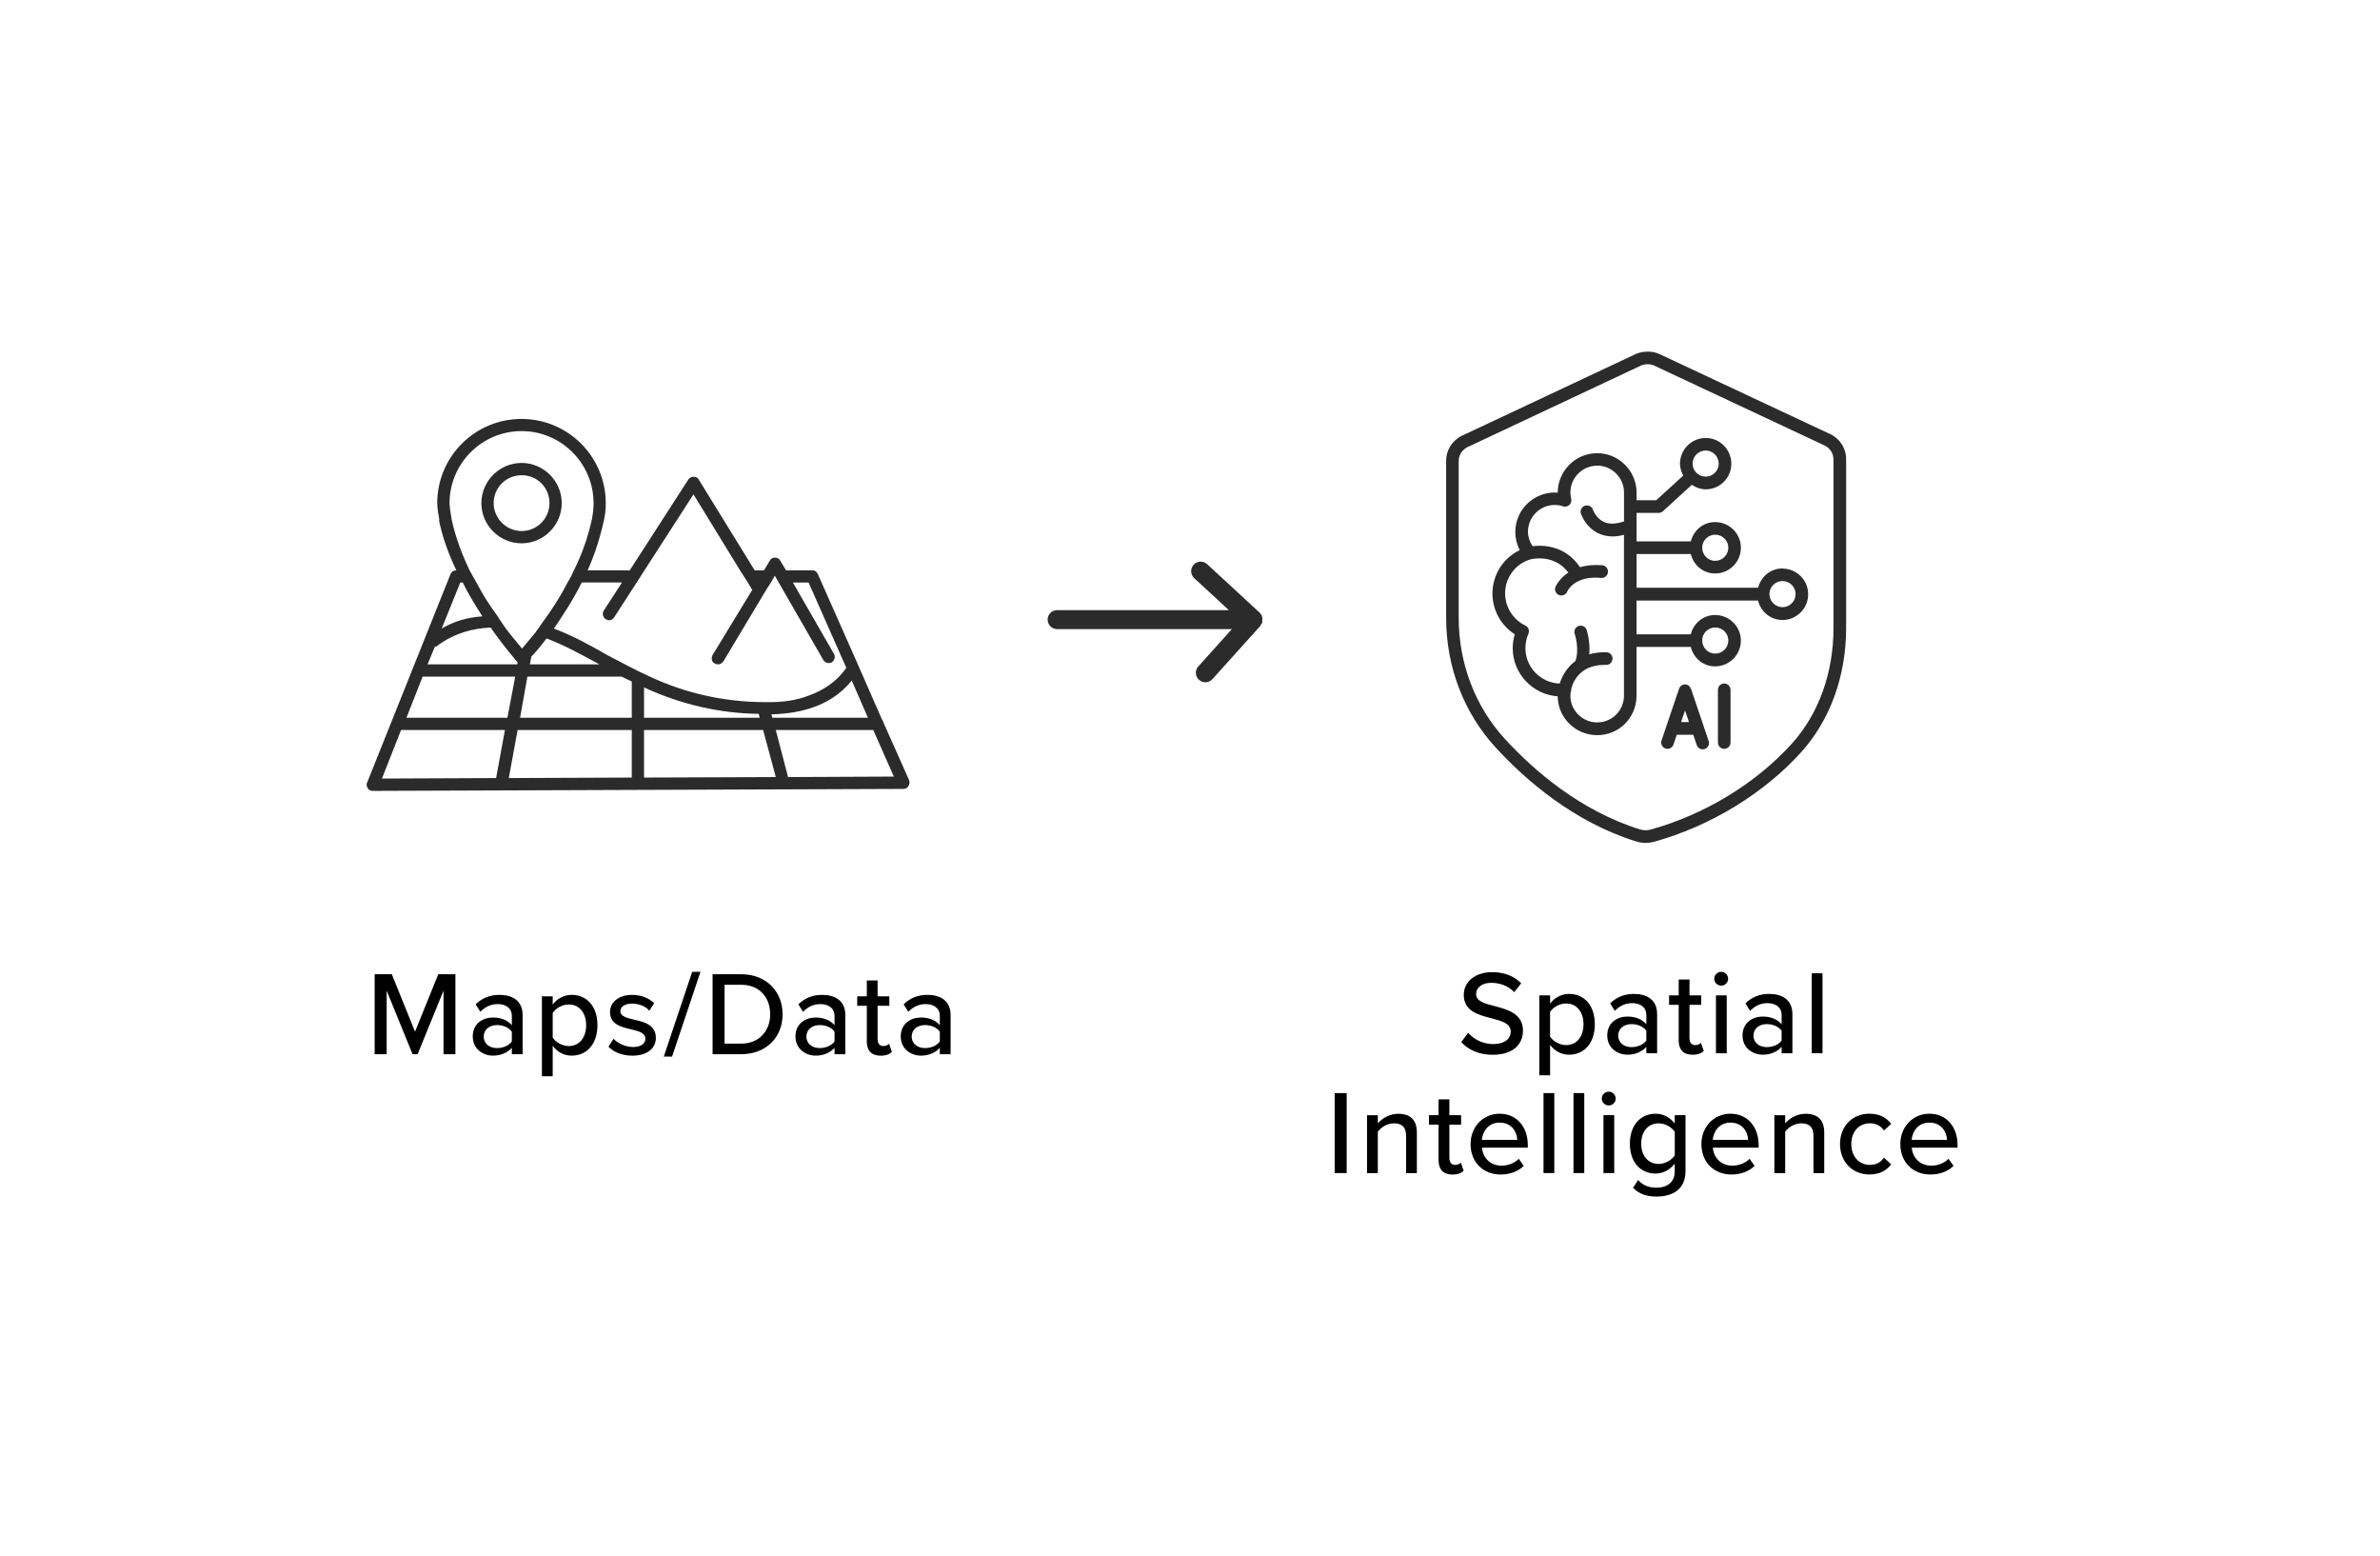 <?xml version="1.0" encoding="UTF-8"?>
<svg id="Layer_1" data-name="Layer 1" xmlns="http://www.w3.org/2000/svg" viewBox="0 0 62.667 40.962">
  <defs>
    <style>
      .cls-1 {
        fill: #2b2b2b;
      }
    </style>
  </defs>
  <g>
    <path class="cls-1" d="M23.936,20.533l-.684-1.535c0-.026-.013-.039-.026-.052l-.593-1.354-.039-.09-1.058-2.386c-.026-.065-.077-.103-.142-.103h-.697l-.155-.258c-.026-.052-.078-.077-.142-.077-.052,0-.103.026-.129.077l-.155.258h-.245l-1.471-2.386c-.026-.052-.077-.077-.142-.077-.052,0-.103.026-.129.065l-1.548,2.399h-1.109c.181-.4.322-.839.426-1.303.039-.168.052-.31.052-.464,0-1.225-.993-2.219-2.219-2.219s-2.219.993-2.219,2.219c0,0,0,.142.052.413v.065c.065.297.181.722.451,1.29h-.013c-.064,0-.116.039-.142.103l-2.193,5.482c-.026.039-.013.103.013.142.026.052.077.077.129.077l13.983-.052c.052,0,.103-.026.129-.077.026-.039.039-.103.013-.155ZM22.853,18.894h-2.515l-.026-.09c.452-.013.8-.077,1.122-.194.297-.103.684-.31.993-.697l.426.98ZM16.377,15.334l-.477.735c-.052.077-.026.181.052.232.026.013.052.026.09.026.052,0,.103-.026.129-.077l.593-.916.206-.322,1.29-1.999,1.225,1.999.206.322.116.194-1.045,1.716c-.039.077-.026.181.052.219.026.013.064.026.09.026.052,0,.103-.026.142-.077l.942-1.574.194-.323.116-.181.103-.181.103.181,1.174,2.038c.052.077.142.103.219.065.077-.052.103-.142.065-.219l-1.084-1.883h.413l.993,2.244c-.284.413-.684.619-.967.722-.323.129-.697.194-1.187.181h-.065c-1.019-.013-2.012-.232-2.954-.671-.374-.168-.748-.374-1.122-.568-.451-.258-.916-.516-1.406-.697.232-.335.503-.748.735-1.213h1.058ZM20.002,18.894h-3.044v-.8c.013,0,.013.013.026.013.955.439,1.974.671,2.993.684l.026.103ZM14.391,16.805c.477.181.942.439,1.393.684h-1.832l.039-.206c.103-.103.245-.271.4-.477ZM11.889,13.657l-.013-.09c-.039-.206-.039-.323-.039-.323,0-1.045.851-1.896,1.896-1.896,1.045,0,1.896.851,1.896,1.896,0,.129-.013.258-.039.4-.103.49-.271.955-.477,1.367-.052.116-.103.219-.168.322-.219.426-.464.787-.684,1.084-.052.077-.103.155-.155.219v.013c-.026.013-.026.026-.039.039-.142.168-.245.297-.322.387-.013-.013-.026-.039-.039-.052-.142-.168-.271-.323-.387-.477-.09-.129-.168-.245-.232-.348-.232-.31-.4-.593-.542-.864-.064-.116-.129-.219-.181-.322-.284-.593-.413-1.058-.477-1.354ZM12.121,15.334h.064c.129.271.31.568.516.89-.387.026-.748.129-1.071.322l.49-1.213ZM11.45,17.024v-.013c.026.013.052.013.065-.013.451-.335.955-.464,1.406-.477.193.284.426.581.697.903l.013.013-.013.052h-2.361l.193-.464ZM13.062,20.481l-3.005.013.503-1.277h2.735l-.232,1.264ZM10.702,18.894l.426-1.084h2.438l-.206,1.084h-2.657ZM16.635,20.468l-3.238.013.232-1.264h3.006v1.251ZM16.635,18.894h-2.941l.193-1.084h2.477c.09.039.181.09.271.129v.954ZM16.958,20.468v-1.251h3.135l.335,1.238-3.47.013ZM20.75,20.455l-.323-1.238h2.567l.542,1.225-2.786.013Z"/>
    <path class="cls-1" d="M13.733,14.302c.581,0,1.058-.477,1.058-1.058,0-.58-.477-1.058-1.058-1.058-.58,0-1.058.477-1.058,1.058,0,.581.477,1.058,1.058,1.058ZM13.733,12.509c.413,0,.735.322.735.735,0,.4-.323.735-.735.735-.4,0-.735-.335-.735-.735,0-.413.335-.735.735-.735Z"/>
  </g>
  <g>
    <path class="cls-1" d="M46.936,14.963c-.307,0-.566.207-.644.509h-3.2v-.888h1.428c.077.304.335.512.641.512.374,0,.678-.304.678-.678,0-.372-.304-.675-.678-.675-.306,0-.564.207-.641.509h-1.428v-.751h.582c.042,0,.082-.016.112-.043l.761-.696c.118.079.241.119.366.119.372,0,.674-.302.674-.674,0-.374-.302-.678-.674-.678-.374,0-.678.304-.678.678,0,.102.029.204.088.31l-.714.652h-.517v-.211c-.005-.568-.471-1.029-1.038-1.029-.006,0-.014 0-.016.001-.564.008-1.022.474-1.022,1.038-.028-.002-.054-.003-.079-.003-.572,0-1.038.466-1.038,1.038,0,.166.04.33.117.478-.438.208-.719.652-.719,1.145,0,.432.224.838.588,1.071-.036.12-.054.244-.054.369,0,.664.526,1.22,1.184,1.263.006.565.469,1.023,1.038,1.023.573,0,1.029-.451,1.038-1.027v-1.296h1.428c.077.304.335.512.641.512.374,0,.678-.304.678-.678,0-.372-.304-.674-.678-.674-.306,0-.564.207-.641.508h-1.428v-.889h3.199c.077.304.337.512.645.512.372,0,.675-.304.675-.678,0-.372-.303-.675-.675-.675ZM46.936,15.983c-.19,0-.346-.155-.346-.346,0-.188.155-.342.346-.342.189,0,.343.154.343.342,0,.19-.154.346-.343.346ZM44.82,14.417c0-.188.154-.342.342-.342.191,0,.346.154.346.342,0,.191-.155.346-.346.346-.188,0-.342-.155-.342-.346ZM44.567,12.205c0-.19.155-.346.346-.346.188,0,.342.155.342.346,0,.188-.154.342-.342.342-.191,0-.346-.154-.346-.342ZM41.36,18.2l.02-.021-.014-.017c.021-.11.166-.66.877-.66.013,0,.025 0.0.038 0.0.038.006.082-.008.116-.036.037-.031.06-.076.062-.124.002-.044-.014-.087-.044-.119-.03-.033-.071-.052-.116-.053-.157-.004-.302.009-.452.054.03-.347-.07-.643-.071-.646-.015-.042-.045-.075-.085-.094-.041-.018-.085-.021-.128-.005-.042.015-.075.045-.093.085-.019.041-.021.085-.005.128.001.004.128.375.019.706-.263.196-.374.459-.416.595-.5-.016-.903-.428-.903-.932,0-.132.027-.262.079-.378.036-.083.001-.178-.081-.217-.324-.155-.533-.487-.533-.845,0-.42.28-.791.681-.9.064-.015.624-.131.984.35-.254.167-.338.378-.339.379-.033.085.009.179.095.214.08.034.181-.01.215-.093.001-.004.175-.422.889-.36.04.007.084-.004.118-.031.038-.029.062-.073.065-.121.004-.044-.01-.087-.039-.122-.029-.034-.069-.054-.113-.058-.214-.017-.408-0-.584.051-.397-.596-1.021-.583-1.249-.553-.079-.122-.121-.252-.121-.379,0-.389.316-.706.706-.706.075,0,.149.012.216.036.053.019.12.006.165-.033.045-.04.065-.102.052-.161-.015-.065-.022-.121-.022-.17,0-.389.317-.706.707-.706.005,0,.011-0.0.013-.001.379.007.69.32.692.699v.77c-.215.071-.393.076-.527.014-.201-.092-.283-.3-.291-.322-.027-.085-.115-.131-.208-.108-.042.014-.077.043-.098.083s-.024.084-.01.129c.021.061.142.369.464.519.116.053.242.08.375.08.086,0,.181-.014.294-.044v4.241c-.006.391-.316.698-.705.698s-.706-.315-.706-.702c0-.04.005-.077.011-.114ZM44.82,16.859c0-.188.154-.342.342-.342.191,0,.346.154.346.342,0,.19-.155.346-.346.346-.188,0-.342-.155-.342-.346Z"/>
    <path class="cls-1" d="M48.145,11.406l-4.47-2.095c-.188-.075-.404-.073-.596.004l-4.531,2.13c-.286.116-.47.385-.47.685v4.136c0,1.285.464,2.499,1.309,3.416.773.842,2.042,1.953,3.697,2.469.08.025.163.037.247.037.074,0,.148-.01.22-.029,1.484-.411,2.899-1.274,3.883-2.368.758-.844,1.176-2.001,1.176-3.26v-4.443c0-.3-.182-.568-.464-.682ZM48.277,12.087v4.443c0,1.177-.387,2.256-1.09,3.038-.944,1.049-2.301,1.876-3.725,2.269-.09.026-.19.024-.28-.004-1.585-.495-2.806-1.565-3.552-2.376-.787-.856-1.221-1.99-1.221-3.191v-4.136c0-.164.105-.313.271-.379l4.531-2.13c.052-.021.112-.033.172-.033.056,0,.112.011.159.029l4.471,2.096c.16.064.263.211.263.375Z"/>
    <path class="cls-1" d="M44.52,18.124l-.003-.002c-.018-.048-.051-.082-.095-.097-.043-.014-.086-.01-.127.008-.04.02-.069.054-.084.096l-.462,1.364c-.029.087.018.181.104.21.088.031.182-.019.211-.104l.087-.258h.433l.092.271c.022.068.085.113.157.113.018,0,.034-.002.053-.008.042-.015.077-.045.096-.085.02-.04.022-.084.008-.126l-.461-1.363-.009-.019ZM44.471,19.008h-.207l.104-.307.103.307Z"/>
    <path class="cls-1" d="M45.4,17.992c-.092,0-.166.074-.166.166v1.388c0,.092.074.166.166.166s.166-.074.166-.166v-1.388c0-.092-.074-.166-.166-.166Z"/>
  </g>
  <g>
    <path d="M11.678,27.75v-1.673l-.682,1.673h-.133l-.682-1.673v1.673h-.316v-2.105h.451l.612,1.512.612-1.512h.451v2.105h-.316Z"/>
    <path d="M13.477,27.75v-.167c-.12.132-.294.205-.499.205-.253,0-.53-.17-.53-.505,0-.347.275-.499.53-.499.205,0,.382.066.499.202v-.252c0-.19-.155-.303-.372-.303-.174,0-.322.066-.458.202l-.123-.196c.171-.167.379-.249.625-.249.332,0,.612.145.612.533v1.029h-.284ZM13.477,27.157c-.085-.114-.233-.174-.391-.174-.205,0-.35.123-.35.303s.145.303.35.303c.158,0,.306-.06.391-.173v-.259Z"/>
    <path d="M14.553,28.331h-.284v-2.105h.284v.218c.11-.151.294-.256.499-.256.398,0,.679.3.679.798,0,.499-.281.802-.679.802-.199,0-.376-.092-.499-.259v.802ZM14.976,26.441c-.174,0-.347.101-.423.224v.647c.076.12.249.224.423.224.284,0,.458-.23.458-.549,0-.316-.174-.546-.458-.546Z"/>
    <path d="M16.154,27.343c.104.114.306.218.511.218.215,0,.328-.088.328-.218,0-.151-.174-.202-.369-.246-.259-.06-.562-.129-.562-.457,0-.243.208-.451.581-.451.262,0,.451.095.581.218l-.126.199c-.088-.107-.259-.187-.451-.187s-.312.076-.312.199c0,.133.164.177.353.221.265.06.581.133.581.483,0,.262-.215.467-.615.467-.255,0-.48-.079-.634-.237l.136-.208Z"/>
    <path d="M17.478,27.813l.748-2.231h.218l-.748,2.231h-.218Z"/>
    <path d="M18.763,27.75v-2.105h.751c.657,0,1.092.448,1.092,1.054,0,.609-.435,1.051-1.092,1.051h-.751ZM19.078,27.472h.435c.486,0,.767-.347.767-.773,0-.433-.272-.777-.767-.777h-.435v1.55Z"/>
    <path d="M21.974,27.75v-.167c-.12.132-.294.205-.499.205-.253,0-.53-.17-.53-.505,0-.347.275-.499.53-.499.205,0,.382.066.499.202v-.252c0-.19-.155-.303-.372-.303-.174,0-.322.066-.458.202l-.123-.196c.171-.167.379-.249.625-.249.332,0,.612.145.612.533v1.029h-.284ZM21.974,27.157c-.085-.114-.233-.174-.391-.174-.205,0-.35.123-.35.303s.145.303.35.303c.158,0,.306-.06.391-.173v-.259Z"/>
    <path d="M22.824,27.413v-.937h-.253v-.25h.253v-.417h.284v.417h.309v.25h-.309v.874c0,.107.05.186.148.186.066,0,.126-.028.155-.06l.073.215c-.06.057-.148.098-.297.098-.24,0-.363-.136-.363-.375Z"/>
    <path d="M24.746,27.75v-.167c-.12.132-.294.205-.499.205-.253,0-.53-.17-.53-.505,0-.347.275-.499.53-.499.205,0,.382.066.499.202v-.252c0-.19-.155-.303-.372-.303-.174,0-.322.066-.458.202l-.123-.196c.171-.167.379-.249.625-.249.332,0,.612.145.612.533v1.029h-.284ZM24.746,27.157c-.085-.114-.233-.174-.391-.174-.205,0-.35.123-.35.303s.145.303.35.303c.158,0,.306-.06.391-.173v-.259Z"/>
  </g>
  <g>
    <path d="M38.655,27.186c.142.158.369.297.663.297.341,0,.461-.174.461-.325,0-.221-.24-.284-.508-.353-.338-.088-.729-.186-.729-.616,0-.347.306-.599.745-.599.325,0,.581.104.767.294l-.183.233c-.161-.17-.382-.246-.609-.246-.234,0-.395.12-.395.297,0,.189.227.25.489.316.344.092.745.199.745.647,0,.328-.227.634-.795.634-.376,0-.65-.136-.83-.334l.18-.243Z"/>
    <path d="M40.815,28.306h-.284v-2.105h.284v.218c.11-.151.294-.256.499-.256.398,0,.679.3.679.798,0,.499-.281.802-.679.802-.199,0-.376-.092-.499-.259v.802ZM41.237,26.415c-.174,0-.347.101-.423.224v.647c.076.12.249.224.423.224.284,0,.458-.23.458-.549,0-.316-.174-.546-.458-.546Z"/>
    <path d="M43.349,27.725v-.167c-.12.132-.294.205-.499.205-.253,0-.53-.17-.53-.505,0-.347.275-.499.53-.499.205,0,.382.066.499.202v-.252c0-.19-.155-.303-.372-.303-.174,0-.322.066-.458.202l-.123-.196c.171-.167.379-.249.625-.249.332,0,.612.145.612.533v1.029h-.284ZM43.349,27.132c-.085-.114-.233-.174-.391-.174-.205,0-.35.123-.35.303s.145.303.35.303c.158,0,.306-.06.391-.173v-.259Z"/>
    <path d="M44.201,27.388v-.937h-.253v-.25h.253v-.417h.284v.417h.309v.25h-.309v.874c0,.107.05.186.148.186.066,0,.126-.028.155-.06l.073.215c-.06.057-.148.098-.297.098-.24,0-.363-.136-.363-.375Z"/>
    <path d="M45.137,25.765c0-.101.085-.183.183-.183.101,0,.183.082.183.183,0,.101-.082.18-.183.18-.098,0-.183-.079-.183-.18ZM45.182,27.725v-1.524h.284v1.524h-.284Z"/>
    <path d="M46.911,27.725v-.167c-.12.132-.294.205-.499.205-.253,0-.53-.17-.53-.505,0-.347.275-.499.53-.499.205,0,.382.066.499.202v-.252c0-.19-.155-.303-.372-.303-.174,0-.322.066-.458.202l-.123-.196c.171-.167.379-.249.625-.249.332,0,.612.145.612.533v1.029h-.284ZM46.911,27.132c-.085-.114-.233-.174-.391-.174-.205,0-.35.123-.35.303s.145.303.35.303c.158,0,.306-.06.391-.173v-.259Z"/>
    <path d="M47.704,27.725v-2.105h.284v2.105h-.284Z"/>
    <path d="M35.143,30.879v-2.105h.316v2.105h-.316Z"/>
    <path d="M37.024,30.879v-.975c0-.253-.129-.334-.325-.334-.177,0-.338.107-.42.221v1.089h-.284v-1.524h.284v.215c.101-.123.303-.253.539-.253.322,0,.489.17.489.492v1.07h-.284Z"/>
    <path d="M37.879,30.542v-.937h-.253v-.25h.253v-.417h.284v.417h.309v.25h-.309v.874c0,.107.05.186.148.186.066,0,.126-.028.155-.06l.073.215c-.06.057-.148.098-.297.098-.24,0-.363-.136-.363-.375Z"/>
    <path d="M39.487,29.317c.457,0,.741.356.741.824v.07h-1.206c.022.259.211.473.517.473.161,0,.338-.063.451-.18l.132.186c-.151.148-.366.227-.612.227-.454,0-.789-.322-.789-.802,0-.442.319-.798.764-.798ZM39.019,30.005h.931c-.006-.202-.142-.454-.464-.454-.306,0-.451.246-.467.454Z"/>
    <path d="M40.642,30.879v-2.105h.284v2.105h-.284Z"/>
    <path d="M41.431,30.879v-2.105h.284v2.105h-.284Z"/>
    <path d="M42.176,28.919c0-.101.085-.183.183-.183.101,0,.183.082.183.183,0,.101-.082.18-.183.18-.098,0-.183-.079-.183-.18ZM42.22,30.879v-1.524h.284v1.524h-.284Z"/>
    <path d="M43.135,31.062c.126.145.281.202.489.202.237,0,.473-.113.473-.435v-.199c-.117.152-.297.262-.502.262-.395,0-.679-.29-.679-.789,0-.489.284-.786.679-.786.199,0,.379.095.502.259v-.221h.284v1.464c0,.523-.382.678-.758.678-.255,0-.442-.054-.625-.228l.136-.208ZM44.098,29.794c-.079-.123-.253-.224-.423-.224-.284,0-.461.221-.461.533,0,.316.177.536.461.536.17,0,.344-.104.423-.227v-.619Z"/>
    <path d="M45.565,29.317c.457,0,.741.356.741.824v.07h-1.206c.022.259.211.473.517.473.161,0,.338-.063.451-.18l.132.186c-.151.148-.366.227-.612.227-.454,0-.789-.322-.789-.802,0-.442.319-.798.764-.798ZM45.098,30.005h.931c-.006-.202-.142-.454-.464-.454-.306,0-.451.246-.467.454Z"/>
    <path d="M47.75,30.879v-.975c0-.253-.129-.334-.325-.334-.177,0-.338.107-.42.221v1.089h-.284v-1.524h.284v.215c.101-.123.303-.253.539-.253.322,0,.489.17.489.492v1.07h-.284Z"/>
    <path d="M49.225,29.317c.287,0,.461.12.571.268l-.189.173c-.092-.129-.215-.189-.369-.189-.3,0-.492.23-.492.546,0,.316.193.549.492.549.155,0,.278-.063.369-.189l.189.173c-.11.149-.284.268-.571.268-.461,0-.776-.344-.776-.802s.316-.798.776-.798Z"/>
    <path d="M50.803,29.317c.457,0,.741.356.741.824v.07h-1.206c.022.259.211.473.517.473.161,0,.338-.063.451-.18l.132.186c-.151.148-.366.227-.612.227-.454,0-.789-.322-.789-.802,0-.442.319-.798.764-.798ZM50.335,30.005h.931c-.006-.202-.142-.454-.464-.454-.306,0-.451.246-.467.454Z"/>
  </g>
  <path class="cls-1" d="M33.235,16.329c.002-.018.006-.032.004-.049-.007-.058-.027-.113-.072-.154l-1.383-1.275c-.104-.095-.26-.086-.354.014-.094.102-.087.26.014.354l.913.842h-4.522c-.138,0-.25.112-.25.25s.112.25.25.25h4.601l-.884.982c-.093.103-.084.261.019.353.048.043.107.064.167.064.068,0,.137-.028.186-.083l1.26-1.399c.008-.009.005-.021.011-.031.011-.016.029-.026.036-.045.009-.023.003-.047.005-.071Z"/>
</svg>